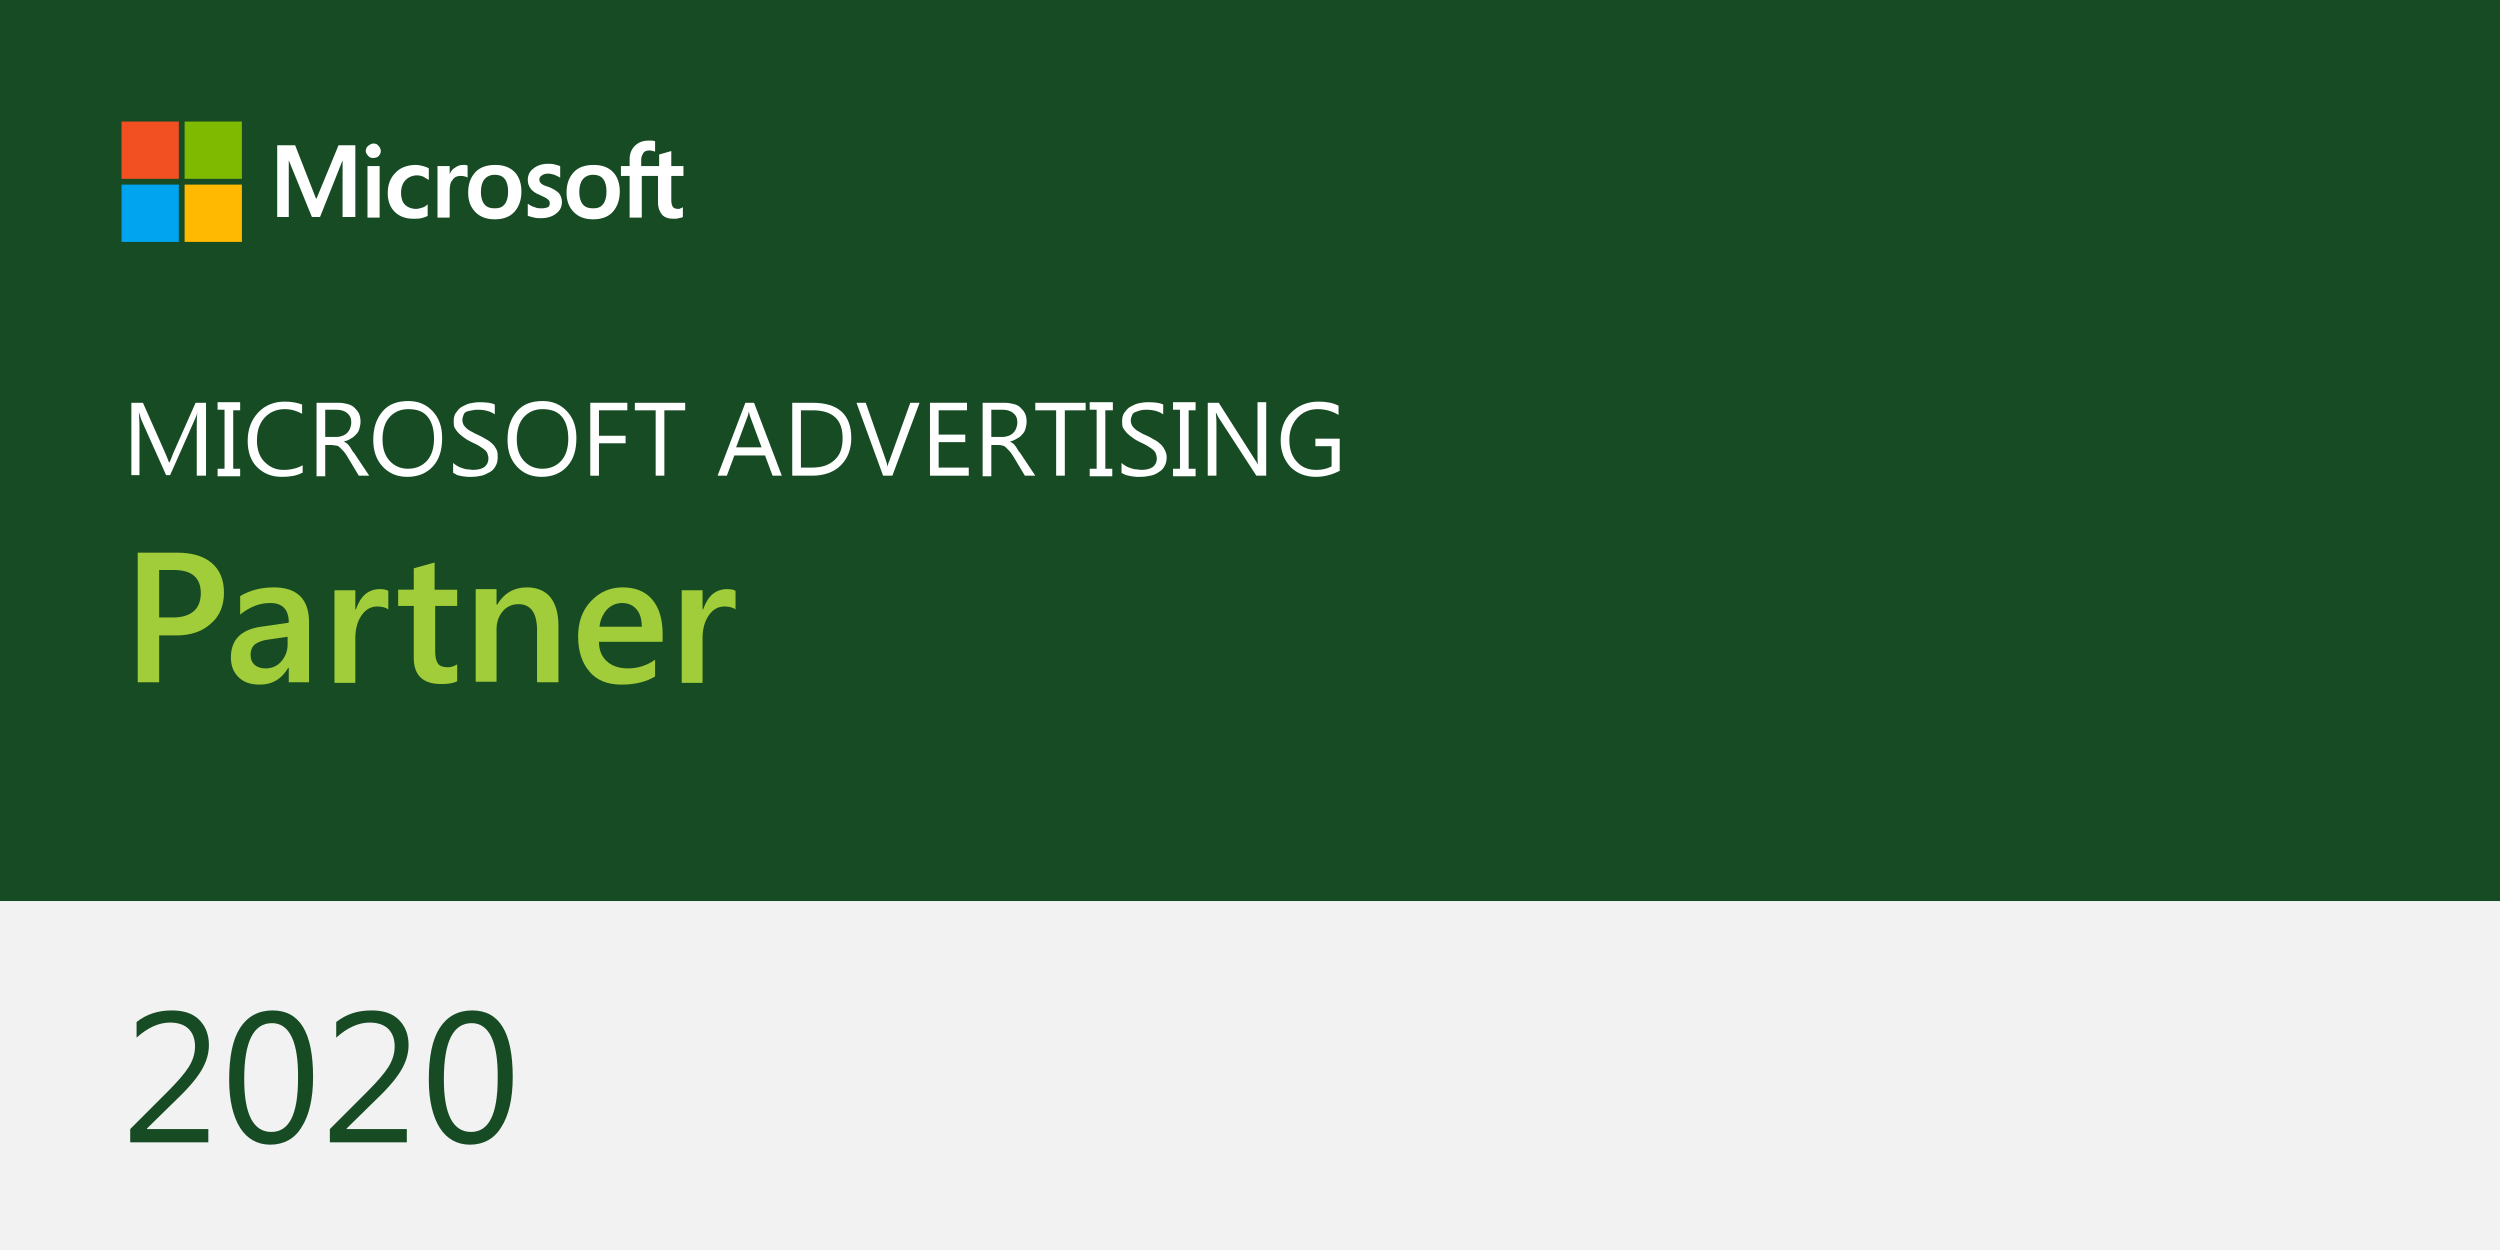 <svg xmlns="http://www.w3.org/2000/svg" viewBox="0 0 432 216"><path d="m0 0h432v216h-432z" fill="#174b24"></path><path d="m0 155.7h432v60.3h-432z" fill="#f2f2f3"></path><path d="m36 197.4h-13.5v-2.3l6.5-6.5c1.7-1.7 2.9-3.1 3.6-4.2s1.1-2.3 1.1-3.6-.4-2.3-1.1-3-1.8-1.1-3.2-1.1c-2 0-3.9.9-5.8 2.6v-2.7c1.8-1.4 3.8-2 6.1-2 2 0 3.6.5 4.7 1.6s1.7 2.5 1.7 4.4c0 1.4-.4 2.8-1.2 4.2s-2.2 3.1-4.3 5.1l-5.2 5.1v.1h10.6z" fill="#174b24"></path><path d="m46.7 197.8c-2.2 0-4-1-5.2-2.9s-1.9-4.7-1.9-8.3c0-4 .6-7 1.9-9s3.2-3 5.6-3c4.7 0 7 3.8 7 11.5 0 3.8-.7 6.7-2 8.7-1.2 2-3.1 3-5.4 3zm.3-21c-3.2 0-4.8 3.2-4.8 9.7 0 6.1 1.6 9.1 4.7 9.1s4.6-3.1 4.6-9.2c.1-6.4-1.5-9.6-4.5-9.6z" fill="#174b24"></path><path d="m70.5 197.4h-13.5v-2.3l6.5-6.5c1.7-1.7 2.9-3.1 3.6-4.2s1.1-2.3 1.1-3.6-.4-2.3-1.1-3-1.8-1.1-3.2-1.1c-2 0-3.9.9-5.8 2.6v-2.7c1.8-1.4 3.8-2 6.1-2 2 0 3.6.5 4.7 1.6s1.7 2.5 1.7 4.4c0 1.4-.4 2.8-1.2 4.2s-2.2 3.1-4.3 5.1l-5.2 5.1v.1h10.4v2.3z" fill="#174b24"></path><path d="m81.2 197.8c-2.2 0-4-1-5.2-2.9s-1.9-4.7-1.9-8.3c0-4 .6-7 1.9-9s3.2-3 5.6-3c4.7 0 7 3.8 7 11.5 0 3.8-.7 6.7-2 8.7-1.2 2-3.1 3-5.4 3zm.3-21c-3.2 0-4.8 3.2-4.8 9.7 0 6.1 1.6 9.1 4.7 9.1s4.6-3.1 4.6-9.2c.1-6.4-1.5-9.6-4.5-9.6z" fill="#174b24"></path><g fill="#fff"><path d="m35.5 82.2h-1.5v-8.5c0-.7 0-1.5.1-2.5-.1.6-.3 1-.4 1.2l-4.3 9.7h-.7l-4.3-9.6c-.1-.3-.2-.7-.4-1.3 0 .5.1 1.3.1 2.5v8.4h-1.4v-12.5h2l3.9 8.8c.3.7.5 1.2.6 1.5h.1c.3-.7.5-1.2.6-1.5l3.9-8.8h1.8v12.6z"></path><path d="m41.5 69.6v1.3h-1.2v10.1h1.2v1.3h-3.9v-1.3h1.2v-10.2h-1.2v-1.3h3.9z"></path><path d="m52.2 81.7c-.9.5-2.1.7-3.5.7-1.8 0-3.2-.6-4.3-1.7s-1.6-2.7-1.6-4.5c0-2 .6-3.6 1.8-4.9s2.8-1.9 4.6-1.9c1.2 0 2.2.2 3 .5v1.6c-.9-.5-1.9-.8-3-.8-1.4 0-2.6.5-3.5 1.5s-1.3 2.3-1.3 3.9c0 1.5.4 2.8 1.3 3.7s1.9 1.4 3.3 1.4c1.3 0 2.4-.3 3.3-.8v1.3z"></path><path d="m63.8 82.2h-1.8l-2.1-3.5c-.2-.3-.4-.6-.6-.8s-.4-.4-.6-.6-.4-.3-.6-.3-.5-.1-.7-.1h-1.2v5.4h-1.5v-12.7h3.8c.6 0 1.1.1 1.5.2s.9.3 1.2.6.6.6.8 1 .3.9.3 1.5c0 .4-.1.8-.2 1.2s-.3.7-.6 1-.5.5-.9.7c-.3.2-.7.4-1.2.5.2.1.4.2.5.3.2.1.3.3.4.4s.3.4.4.6.3.5.5.7zm-7.6-11.3v4.6h2c.4 0 .7-.1 1-.2s.6-.3.8-.5.4-.5.5-.8.2-.6.2-1c0-.7-.2-1.2-.7-1.6-.4-.4-1.1-.6-1.9-.6h-1.9z"></path><path d="m70.4 82.4c-1.8 0-3.2-.6-4.3-1.8s-1.6-2.7-1.6-4.6c0-2 .5-3.6 1.6-4.9s2.6-1.8 4.5-1.8c1.7 0 3.1.6 4.2 1.8s1.6 2.7 1.6 4.6c0 2.1-.5 3.7-1.6 4.9s-2.6 1.8-4.4 1.8zm.1-11.7c-1.3 0-2.4.5-3.2 1.4s-1.2 2.2-1.2 3.8.4 2.8 1.2 3.7 1.9 1.4 3.2 1.4c1.4 0 2.5-.5 3.3-1.4s1.2-2.2 1.2-3.8c0-1.7-.4-3-1.2-3.9s-1.9-1.2-3.3-1.2z"></path><path d="m78.3 81.7v-1.7c.2.2.4.3.7.5s.6.3.9.4.6.2.9.2.6.1.9.1c.9 0 1.6-.2 2-.5s.7-.8.7-1.5c0-.3-.1-.6-.2-.9s-.4-.5-.6-.7c-.3-.2-.6-.4-.9-.6-.4-.2-.7-.4-1.2-.6-.4-.2-.8-.4-1.2-.7s-.7-.5-1-.8-.5-.6-.7-.9-.2-.8-.2-1.2c0-.6.1-1.1.4-1.5s.6-.8 1-1 .9-.5 1.4-.6 1.1-.2 1.6-.2c1.2 0 2.1.1 2.7.4v1.7c-.7-.5-1.7-.8-2.9-.8-.3 0-.6 0-1 .1s-.6.1-.9.2-.5.3-.6.6-.2.5-.2.9c0 .3.1.6.2.8s.3.4.5.6.5.4.9.6.7.4 1.2.6.9.5 1.3.7.8.5 1.1.8.5.6.7 1 .2.8.2 1.3c0 .6-.1 1.1-.4 1.6-.2.4-.6.8-1 1s-.9.5-1.4.6-1.1.2-1.7.2c-.2 0-.4 0-.7 0s-.6-.1-.9-.1c-.3-.1-.6-.1-.9-.2-.3-.2-.5-.3-.7-.4z"></path><path d="m93.6 82.4c-1.8 0-3.2-.6-4.3-1.8s-1.6-2.7-1.6-4.6c0-2 .5-3.6 1.6-4.9s2.6-1.8 4.5-1.8c1.7 0 3.1.6 4.2 1.8s1.6 2.7 1.6 4.6c0 2.1-.5 3.7-1.6 4.9s-2.6 1.8-4.4 1.8zm.1-11.7c-1.3 0-2.4.5-3.2 1.4s-1.2 2.2-1.2 3.8.4 2.8 1.2 3.7 1.9 1.4 3.2 1.4c1.4 0 2.5-.5 3.3-1.4s1.2-2.2 1.2-3.8c0-1.7-.4-3-1.2-3.9s-2-1.2-3.3-1.2z"></path><path d="m108.4 70.9h-4.9v4.4h4.6v1.3h-4.6v5.6h-1.5v-12.6h6.4z"></path><path d="m118.4 70.9h-3.6v11.3h-1.5v-11.3h-3.6v-1.3h8.7z"></path><path d="m135.1 82.2h-1.6l-1.3-3.5h-5.3l-1.3 3.5h-1.6l4.8-12.6h1.5zm-3.5-4.9-2-5.4c-.1-.2-.1-.5-.2-.8-.1.4-.1.6-.2.8l-2 5.4z"></path><path d="m136.9 82.2v-12.6h3.5c4.4 0 6.7 2 6.7 6.1 0 1.9-.6 3.5-1.8 4.7s-2.9 1.8-5 1.8zm1.5-11.3v9.9h1.9c1.7 0 2.9-.4 3.9-1.3s1.4-2.1 1.4-3.8c0-3.2-1.7-4.8-5.2-4.8z"></path><path d="m158.9 69.6-4.7 12.6h-1.6l-4.6-12.6h1.6l3.5 10c.1.3.2.7.3 1.1 0-.4.1-.7.3-1.1l3.6-10z"></path><path d="m167.4 82.2h-6.7v-12.6h6.4v1.3h-4.9v4.2h4.6v1.3h-4.6v4.4h5.2z"></path><path d="m178.9 82.2h-1.8l-2.1-3.5c-.2-.3-.4-.6-.6-.8s-.4-.4-.6-.6-.4-.3-.6-.3c-.2-.1-.5-.1-.7-.1h-1.2v5.4h-1.5v-12.7h3.8c.6 0 1.1.1 1.5.2.5.1.9.3 1.2.6s.6.6.8 1 .3.9.3 1.5c0 .4-.1.8-.2 1.2s-.3.7-.6 1c-.2.3-.5.5-.9.7-.3.2-.7.4-1.2.5.2.1.4.2.5.3.2.1.3.3.4.4s.3.4.4.6.3.5.5.7zm-7.6-11.3v4.6h2c.4 0 .7-.1 1-.2s.6-.3.8-.5.4-.5.5-.8.2-.6.2-1c0-.7-.2-1.2-.7-1.6-.4-.4-1.1-.6-1.9-.6h-1.9z"></path><path d="m187.6 70.9h-3.6v11.3h-1.5v-11.3h-3.6v-1.3h8.7z"></path><path d="m192.3 69.6v1.3h-1.3v10.1h1.2v1.3h-3.9v-1.3h1.2v-10.2h-1.2v-1.3h4z"></path><path d="m193.8 81.7v-1.7c.2.2.4.3.7.5s.6.3.9.4.6.2.9.2.6.1.9.1c.9 0 1.6-.2 2-.5s.7-.8.7-1.5c0-.3-.1-.6-.2-.9s-.4-.5-.6-.7c-.3-.2-.6-.4-.9-.6-.4-.2-.7-.4-1.2-.6-.4-.2-.8-.4-1.2-.7s-.7-.5-1-.8-.5-.6-.7-.9-.2-.8-.2-1.2c0-.6.1-1.1.4-1.5s.6-.8 1-1 .9-.5 1.4-.6 1.1-.2 1.6-.2c1.2 0 2.1.1 2.7.4v1.7c-.7-.5-1.7-.8-2.9-.8-.3 0-.6 0-1 .1s-.6.2-.9.3-.5.3-.6.6-.2.5-.2.9c0 .3.1.6.2.8s.3.4.5.6.5.4.9.6c.3.2.7.4 1.2.6s.9.5 1.3.7.8.5 1.1.8.5.6.7 1 .3.8.3 1.2c0 .6-.1 1.1-.4 1.6-.2.4-.6.8-1 1-.4.3-.9.5-1.4.6s-1.1.2-1.7.2c-.2 0-.4 0-.7 0s-.6-.1-.9-.1c-.3-.1-.6-.1-.9-.2-.5-.2-.7-.3-.8-.4z"></path><path d="m206.6 69.6v1.3h-1.2v10.1h1.2v1.3h-3.9v-1.3h1.2v-10.2h-1.2v-1.3h3.9z"></path><path d="m218.9 82.2h-1.8l-6.5-10c-.2-.3-.3-.5-.4-.8h-.1c0 .3.1.8.1 1.7v9.1h-1.5v-12.6h1.9l6.3 9.9c.3.4.4.7.5.8-.1-.4-.1-1-.1-1.9v-8.9h1.5v12.7z"></path><path d="m231.6 81.3c-1.3.7-2.7 1.1-4.2 1.1-1.8 0-3.3-.6-4.4-1.7-1.1-1.2-1.7-2.7-1.7-4.6 0-2 .6-3.6 1.8-4.8s2.8-1.9 4.7-1.9c1.4 0 2.5.2 3.5.7v1.6c-1-.6-2.2-1-3.6-1s-2.6.5-3.5 1.5-1.4 2.2-1.4 3.8.4 2.8 1.3 3.8 2 1.4 3.4 1.4c1 0 1.8-.2 2.6-.6v-3.5h-2.8v-1.3h4.2v5.5z"></path></g><path d="m27.5 109.8v8.1h-3.7v-22.4h6.8c2.6 0 4.6.6 6 1.8s2.1 2.9 2.1 5.1-.7 4-2.2 5.3c-1.5 1.4-3.5 2.1-6 2.1zm0-11.3v8.2h2.4c1.6 0 2.8-.4 3.6-1.1s1.2-1.8 1.2-3.1c0-2.6-1.5-4-4.6-4z" fill="#a2cd3a"></path><path d="m53.4 117.9h-3.5v-2.5h-.1c-1.1 1.9-2.7 2.9-4.9 2.9-1.6 0-2.8-.4-3.7-1.3s-1.3-2-1.3-3.4c0-3 1.7-4.8 5.2-5.3l4.8-.7c0-2.3-1.1-3.4-3.2-3.4-1.9 0-3.6.7-5.2 2v-3.2c1.7-1 3.6-1.5 5.8-1.5 4 0 6.1 2 6.1 6zm-3.5-7.9-3.4.5c-1 .1-1.8.4-2.4.8-.5.4-.8 1-.8 1.9 0 .7.2 1.2.7 1.7.5.4 1.1.6 1.9.6 1.1 0 2-.4 2.7-1.2s1.1-1.8 1.1-2.9v-1.4z" fill="#a2cd3a"></path><path d="m67.1 105.3c-.4-.3-1.1-.5-1.9-.5-1.1 0-2 .5-2.7 1.5s-1.1 2.3-1.1 4v7.7h-3.6v-16h3.6v3.3h.1c.4-1.1.9-2 1.6-2.6s1.6-.9 2.5-.9c.7 0 1.2.1 1.5.3z" fill="#a2cd3a"></path><path d="m79 117.7c-.7.4-1.6.5-2.8.5-3.1 0-4.7-1.5-4.7-4.5v-9h-2.7v-2.8h2.7v-3.7l3.6-1v4.7h3.9v2.8h-3.8v8c0 .9.2 1.6.5 2s.9.6 1.7.6c.6 0 1.1-.2 1.6-.5z" fill="#a2cd3a"></path><path d="m96.4 117.9h-3.6v-9c0-3-1.1-4.5-3.2-4.5-1.1 0-2 .4-2.7 1.2s-1.1 1.9-1.1 3.1v9.1h-3.6v-16h3.6v2.7h.1c1.2-2 2.9-3 5.2-3 1.7 0 3.1.6 4 1.7s1.4 2.8 1.4 4.9v9.8z" fill="#a2cd3a"></path><path d="m114.4 110.9h-10.9c0 1.5.5 2.6 1.4 3.4s2.1 1.2 3.6 1.2c1.7 0 3.3-.5 4.7-1.5v2.9c-1.5.9-3.4 1.4-5.8 1.4s-4.2-.7-5.5-2.2-2-3.5-2-6.1c0-2.5.7-4.5 2.2-6.1s3.3-2.4 5.5-2.4 3.9.7 5.1 2.1 1.8 3.4 1.8 5.9v1.4zm-3.5-2.6c0-1.3-.3-2.3-.9-3s-1.4-1.1-2.5-1.1c-1 0-1.9.4-2.6 1.1-.7.8-1.2 1.8-1.3 3z" fill="#a2cd3a"></path><path d="m127.1 105.3c-.4-.3-1.1-.5-1.9-.5-1.1 0-2 .5-2.7 1.5s-1.1 2.3-1.1 4v7.7h-3.6v-16h3.6v3.3h.1c.4-1.1.9-2 1.6-2.6s1.6-.9 2.5-.9c.7 0 1.2.1 1.5.3z" fill="#a2cd3a"></path><path d="m61.4 25.1v12.4h-2.2v-9.8l-3.9 9.8h-1.4l-4-9.8v9.8h-2v-12.4h3.1l3.6 9.2h.1l3.8-9.2zm1.8 1c0-.3.1-.6.4-.9.3-.2.6-.4.9-.4.4 0 .7.1.9.4.2.2.4.5.4.9 0 .3-.1.6-.4.9-.2.2-.6.3-.9.3-.4 0-.7-.1-.9-.4-.2-.2-.4-.5-.4-.8zm2.4 2.6v8.9h-2.1v-8.9zm6.3 7.4c.3 0 .7-.1 1-.2.4-.1.7-.3 1-.6v2c-.3.2-.7.3-1.1.4s-.9.1-1.4.1c-1.3 0-2.4-.4-3.2-1.2s-1.2-1.9-1.2-3.2c0-1.4.4-2.6 1.3-3.5.8-.9 2-1.4 3.6-1.4.4 0 .8.1 1.2.2s.7.2 1 .4v2c-.3-.2-.7-.4-1-.6-.3-.1-.7-.2-1-.2-.8 0-1.5.3-2 .8s-.8 1.3-.8 2.2.2 1.6.7 2.1c.4.4 1.1.7 1.9.7zm8.1-7.6h.5s.2.1.3.1v2.1c-.1-.1-.3-.2-.5-.2-.2-.1-.5-.1-.8-.1-.5 0-1 .2-1.3.7-.4.4-.5 1.1-.5 2v4.5h-2.1v-8.9h2.1v1.4c.2-.5.5-.9.9-1.1.4-.3.8-.5 1.4-.5zm.9 4.8c0-1.5.4-2.6 1.2-3.5s2-1.3 3.5-1.3c1.4 0 2.5.4 3.3 1.2s1.2 2 1.2 3.4-.4 2.6-1.2 3.5-2 1.3-3.4 1.3-2.5-.4-3.3-1.2c-.9-.9-1.3-2-1.3-3.4zm2.2-.1c0 .9.2 1.6.6 2.1s1 .7 1.8.7 1.3-.2 1.7-.7.6-1.2.6-2.2-.2-1.7-.6-2.2-1-.7-1.7-.7c-.8 0-1.4.3-1.8.8s-.6 1.2-.6 2.2zm10.1-2.2c0 .3.1.5.3.7s.6.4 1.3.6c.8.3 1.4.7 1.8 1.1.3.4.5.9.5 1.5 0 .8-.3 1.5-1 2-.6.5-1.5.8-2.6.8-.4 0-.8 0-1.2-.1s-.8-.2-1.1-.3v-2.1c.4.3.8.5 1.2.6.4.2.8.2 1.2.2.5 0 .8-.1 1.1-.2.2-.1.3-.4.3-.7s-.1-.5-.4-.7c-.2-.2-.7-.4-1.3-.7-.8-.3-1.3-.7-1.6-1.1s-.5-.9-.5-1.5c0-.8.3-1.5 1-2 .6-.5 1.5-.8 2.5-.8.3 0 .7 0 1.1.1s.7.2 1 .3v2c-.3-.2-.6-.3-1-.5-.4-.1-.7-.2-1.1-.2s-.7.1-.9.2c-.5.3-.6.5-.6.8zm4.7 2.3c0-1.5.4-2.6 1.2-3.5s2-1.3 3.5-1.3c1.4 0 2.5.4 3.3 1.2s1.2 2 1.2 3.4-.4 2.6-1.2 3.5-2 1.3-3.4 1.3-2.5-.4-3.3-1.2c-.9-.9-1.3-2-1.3-3.4zm2.2-.1c0 .9.2 1.6.6 2.1s1 .7 1.8.7 1.3-.2 1.7-.7.6-1.2.6-2.2-.2-1.7-.6-2.2-1-.7-1.7-.7c-.8 0-1.4.3-1.8.8s-.6 1.2-.6 2.2zm13.9-2.8h-3.1v7.2h-2.1v-7.2h-1.5v-1.7h1.5v-1.2c0-.9.3-1.7.9-2.3s1.4-.9 2.3-.9h.7c.2 0 .4.1.5.1v1.8c-.1 0-.2-.1-.4-.1-.2-.1-.4-.1-.6-.1-.4 0-.8.1-1 .4s-.4.7-.4 1.2v1.1h3.1v-2l2.1-.6v2.6h2.1v1.7h-2.1v4.2c0 .5.1.9.3 1.2.2.2.5.3.9.3.1 0 .3 0 .4-.1.2-.1.3-.1.4-.2v1.7c-.1.1-.4.1-.7.2s-.6.1-.9.1c-.9 0-1.5-.2-2-.7-.4-.5-.7-1.2-.7-2.1v-4.6z" fill="#fff"></path><path d="m21 21h9.9v9.9h-9.9z" fill="#f25022"></path><path d="m31.9 21h9.9v9.9h-9.9z" fill="#7fba00"></path><path d="m21 31.9h9.9v9.9h-9.9z" fill="#00a4ef"></path><path d="m31.9 31.9h9.9v9.9h-9.9z" fill="#ffb900"></path></svg>